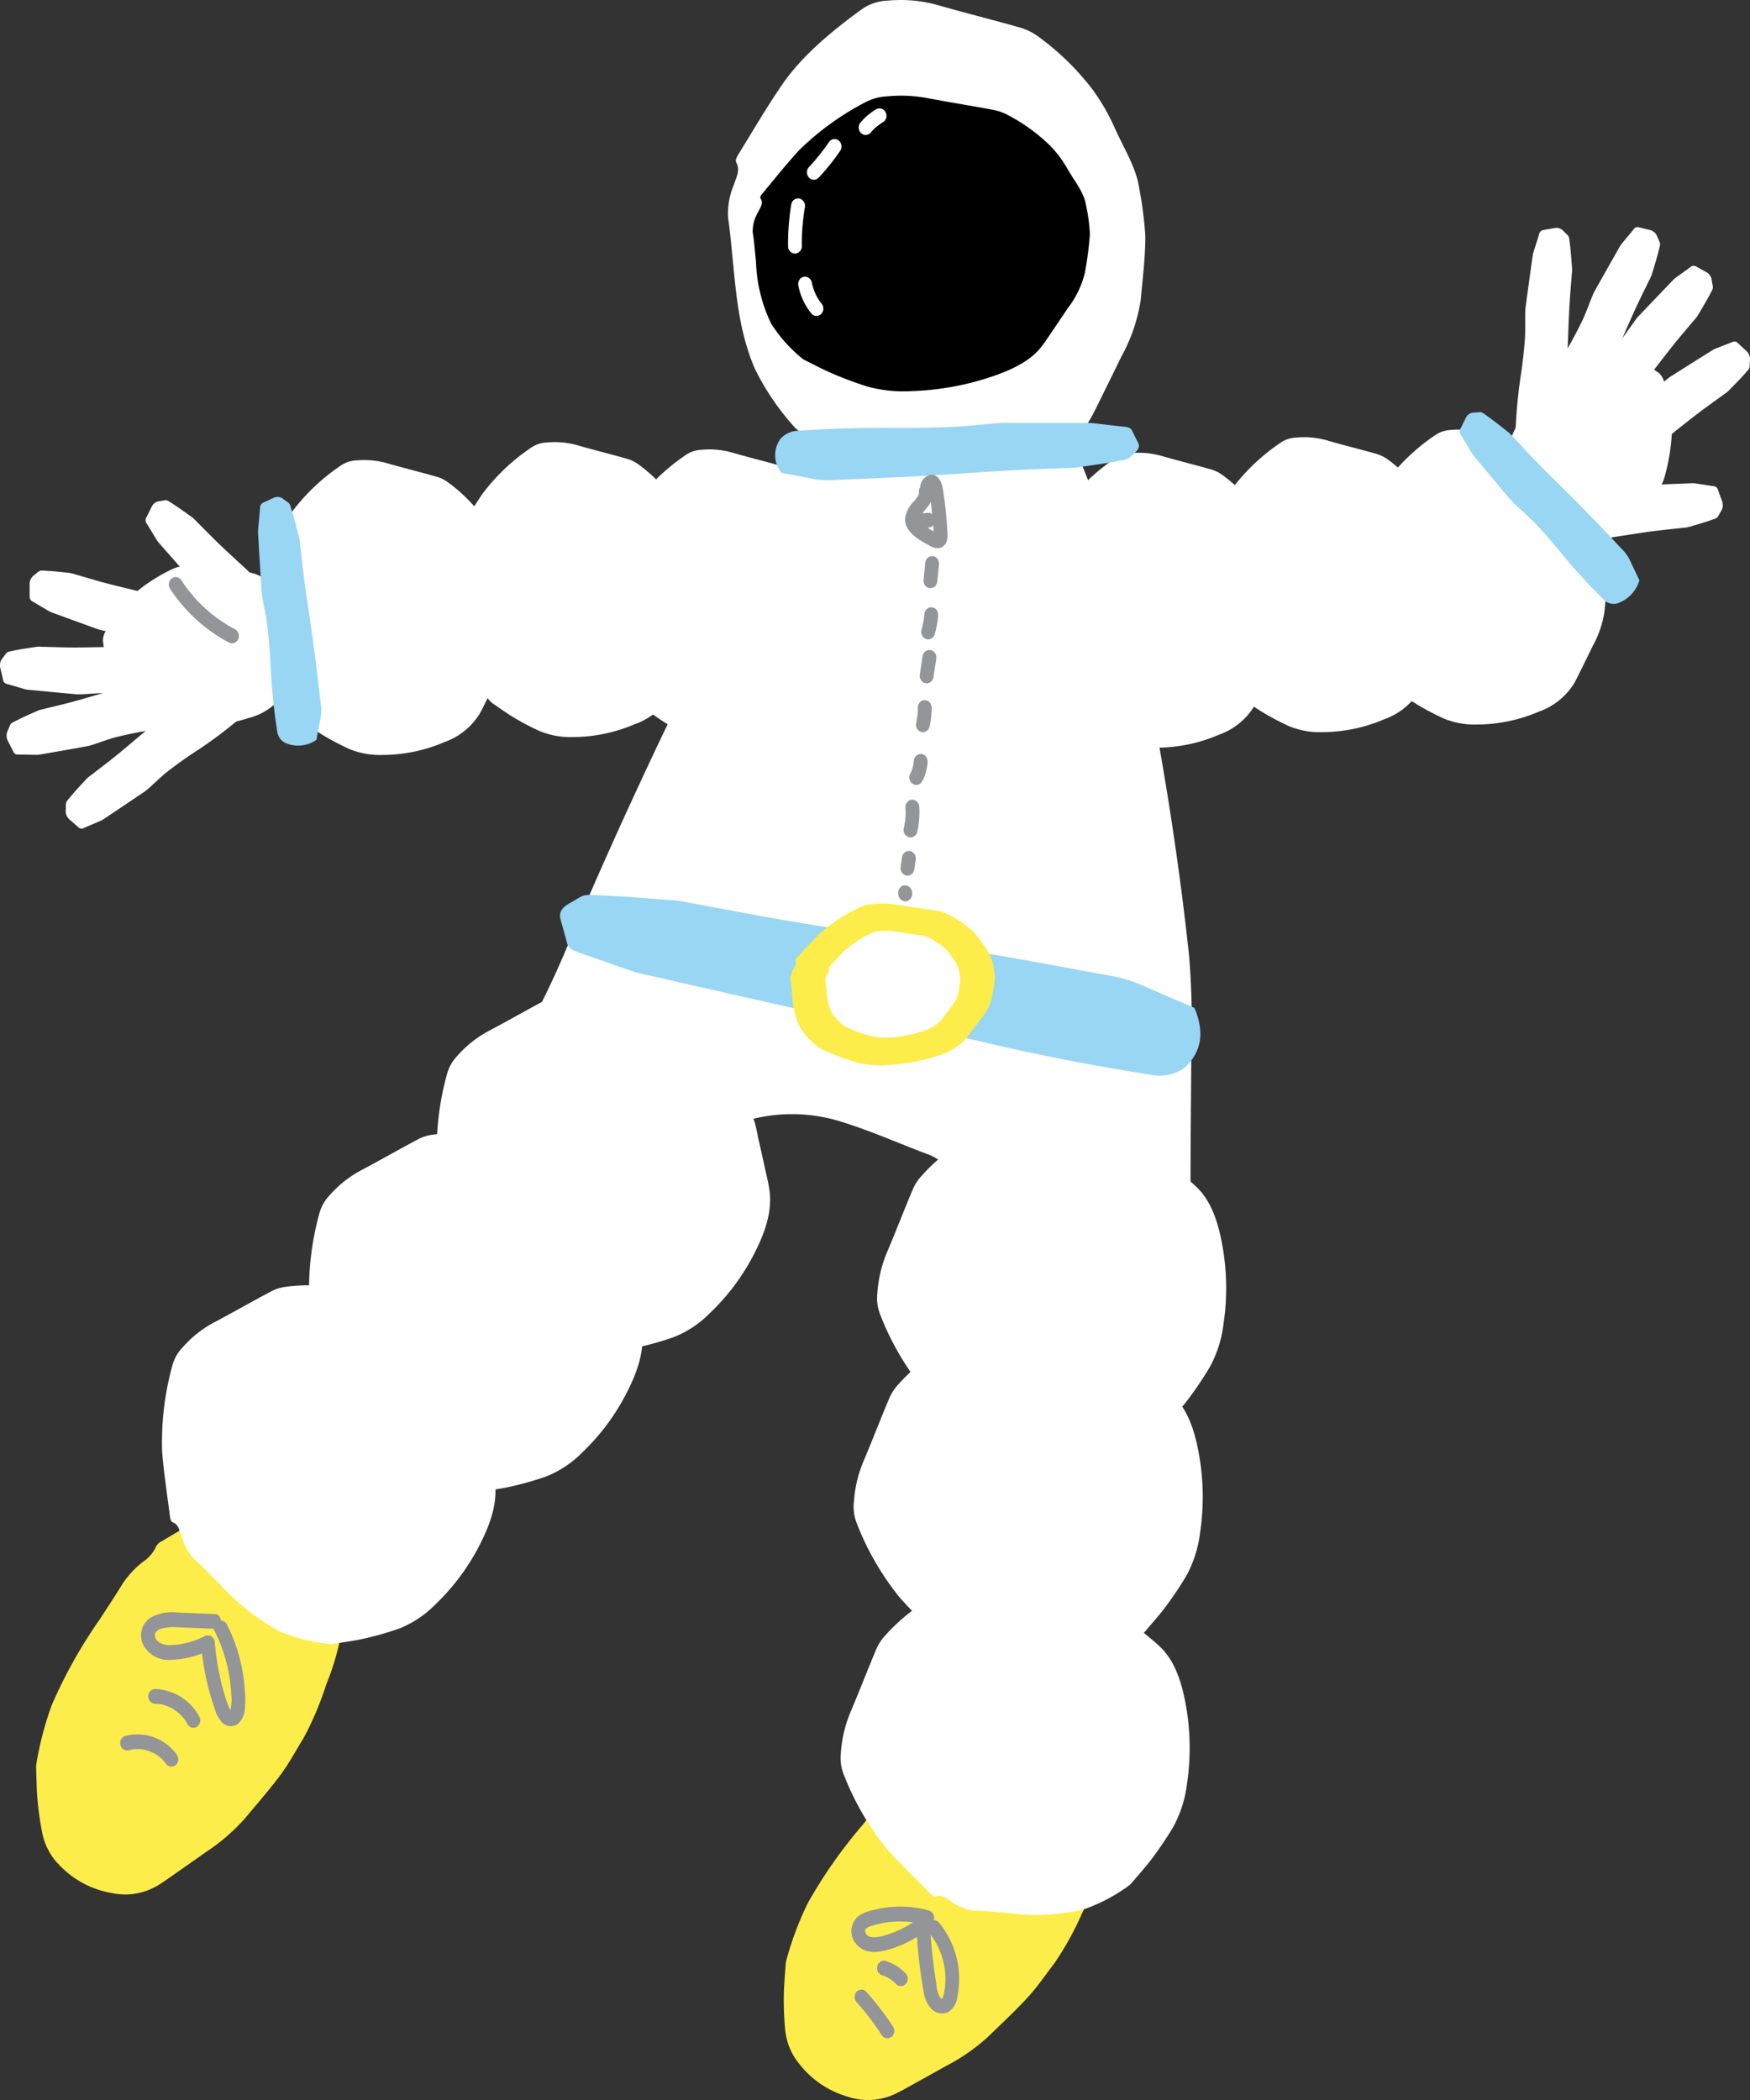 <?xml version="1.0" encoding="UTF-8"?> <svg xmlns="http://www.w3.org/2000/svg" xmlns:xlink="http://www.w3.org/1999/xlink" id="Notis" width="250" height="300" viewBox="0 0 250 300"><rect x="0" y="0" width="250" height="300" fill="#333333" stroke="none"/><defs><clipPath id="clip-path"><rect id="Rectangle_1868" data-name="Rectangle 1868" width="250" height="300" fill="none"></rect></clipPath></defs><g id="Group_5785" data-name="Group 5785" clip-path="url(#clip-path)"><path id="Path_31369" data-name="Path 31369" d="M123.236,260.689c1.34-1.673,2.715-3.318,4.009-5.029a13.628,13.628,0,0,1,3.147-2.722,5,5,0,0,0,2.067-1.959,1.75,1.75,0,0,1,.9-.672c2.757-1.253,5.491-2.581,8.293-3.711a29.988,29.988,0,0,1,10.647-1.863,2.647,2.647,0,0,1,2,.874,8.527,8.527,0,0,1,2.274,4.086c.685,2.468,1.477,4.9,2.156,7.365a5.785,5.785,0,0,1,.137,2.068,36.7,36.7,0,0,1-4.172,13.951,45.085,45.085,0,0,1-4.049,7.371c-1.255,1.616-2.405,3.341-3.775,4.836-1.832,2-3.827,3.838-5.76,5.723a27.8,27.8,0,0,1-5.993,4.151c-2.03,1.142-4.067,2.265-6.1,3.393-.291.162-.59.3-.886.456a9.059,9.059,0,0,1-6.977.532,13.492,13.492,0,0,1-7.035-4.78,9.008,9.008,0,0,1-1.937-4.64,45.451,45.451,0,0,1-.213-4.825c.011-1.556.167-3.11.266-4.664a2.608,2.608,0,0,1,.1-.59,45.317,45.317,0,0,1,3.087-8.208,69.3,69.3,0,0,1,7.826-11.15" fill="#fced4a"></path><path id="Path_31370" data-name="Path 31370" d="M14.1,231.569c1.163-1.806,2.365-3.587,3.478-5.427a13.793,13.793,0,0,1,2.854-3.037,5.034,5.034,0,0,0,1.859-2.167,1.757,1.757,0,0,1,.821-.763c2.616-1.538,5.2-3.149,7.873-4.57a30.084,30.084,0,0,1,10.4-2.98,2.635,2.635,0,0,1,2.078.657,8.464,8.464,0,0,1,2.672,3.821c.932,2.382,1.966,4.716,2.891,7.1a5.8,5.8,0,0,1,.346,2.043,36.81,36.81,0,0,1-2.738,14.317,45.344,45.344,0,0,1-3.282,7.761c-1.084,1.74-2.054,3.577-3.265,5.209-1.62,2.183-3.418,4.223-5.149,6.3a28.041,28.041,0,0,1-5.542,4.764c-1.9,1.35-3.816,2.683-5.726,4.021-.273.191-.558.365-.835.547a9.077,9.077,0,0,1-6.886,1.268,13.418,13.418,0,0,1-7.481-4.008,8.956,8.956,0,0,1-2.4-4.411,45.233,45.233,0,0,1-.7-4.776c-.147-1.549-.149-3.111-.207-4.667a2.6,2.6,0,0,1,.037-.6,45.605,45.605,0,0,1,2.239-8.49,69.789,69.789,0,0,1,6.656-11.919" fill="#fced4a"></path><path id="Path_31371" data-name="Path 31371" d="M65.948,165.08a19.55,19.55,0,0,1,2.749-6.192c2.124-3.878,4.479-7.6,6.55-11.513,1.95-3.684,3.8-7.45,5.44-11.319q8.058-19.063,17.1-37.569c3.092-6.348,6.379-12.593,9.193-19.09a90.038,90.038,0,0,1,9.849-16.7,44.541,44.541,0,0,1,10.016-10.248c1.806-1.311,3.637-2.578,5.429-3.915a4.873,4.873,0,0,1,3.37-1.039,9.981,9.981,0,0,1,6.574,2.363c2.914,2.687,5.961,5.265,8.254,8.611a44.137,44.137,0,0,1,4.357,8.594,175.8,175.8,0,0,1,9.408,32.049c2.382,12.476,4.319,25.03,5.659,37.7a122.89,122.89,0,0,1,.292,13.556c-.07,12.65-.326,25.3.325,37.934a13.6,13.6,0,0,1-.179,1.955,4.15,4.15,0,0,1-1.166.082q-14.194-3.534-28.38-7.117a5.769,5.769,0,0,1-1.107-.614c-.233-1.032-.479-2.178-.752-3.313q-1.161-4.8-2.343-9.594a6.234,6.234,0,0,0-3.884-4.746c-4.138-1.545-8.2-3.369-12.4-4.672a23.468,23.468,0,0,0-12.627-.472,14.434,14.434,0,0,0-8.632,4.953,63.62,63.62,0,0,1-5.66,5.565,3.653,3.653,0,0,1-3.664.919c-7.393-1.8-14.8-3.532-22.2-5.322a7.228,7.228,0,0,1-1.571-.846" fill="#fff"></path><path id="Path_31372" data-name="Path 31372" d="M44.761,92.454a5.5,5.5,0,0,1-3.122,3.4,1.724,1.724,0,0,1-1.81-.418,65.256,65.256,0,0,1-5.711-5.911c-1.057-1.235-2.163-2.43-3.306-3.572-.857-.854-1.81-1.593-2.717-2.387a7.375,7.375,0,0,1-.669-.643L22.78,77.645a4.03,4.03,0,0,1-.4-.521c-.476-.771-.936-1.554-1.415-2.324a.77.77,0,0,1-.085-.822c.279-.54.541-1.092.816-1.636a1.38,1.38,0,0,1,1.112-.745c1.155-.174.805-.31,1.959.437.915.589,1.8,1.242,2.7,1.882a4.648,4.648,0,0,1,.541.51c1.145,1.142,2.273,2.311,3.436,3.425,1.552,1.479,3.142,2.906,4.7,4.375,1.266,1.193,2.513,2.409,3.758,3.622.889.87,1.755,1.77,2.646,2.636a4.845,4.845,0,0,1,1.064,1.522c.368.819.762,1.629,1.147,2.448" fill="#fff"></path><path id="Path_31373" data-name="Path 31373" d="M33.334,89.554a5.984,5.984,0,0,1-1.241,4.589,1.716,1.716,0,0,1-1.774.539A59.351,59.351,0,0,1,22.7,92.333c-1.471-.56-2.969-1.06-4.476-1.494-1.128-.323-2.29-.5-3.436-.741a6.986,6.986,0,0,1-.871-.231q-3.2-1.159-6.4-2.334a3.573,3.573,0,0,1-.58-.258c-.758-.443-1.505-.9-2.266-1.344a.736.736,0,0,1-.437-.684c.007-.622-.006-1.242,0-1.863a1.52,1.52,0,0,1,.648-1.223c.938-.738.571-.675,1.916-.606,1.063.059,2.131.19,3.2.3a4.385,4.385,0,0,1,.7.183c1.509.433,3.012.9,4.528,1.295,2.017.526,4.038.987,6.052,1.5,1.635.418,3.265.863,4.9,1.313,1.163.32,2.319.68,3.484,1a4.415,4.415,0,0,1,1.6.814c.684.539,1.386,1.057,2.085,1.588" fill="#fff"></path><path id="Path_31374" data-name="Path 31374" d="M29.607,93.9a6.105,6.105,0,0,1-.178,4.786,1.767,1.767,0,0,1-1.6.982,58,58,0,0,1-7.9-.34c-1.55-.168-3.113-.272-4.67-.306-1.161-.027-2.329.1-3.494.156a6.381,6.381,0,0,1-.9,0q-3.362-.3-6.723-.633a3.423,3.423,0,0,1-.619-.1c-.833-.237-1.66-.5-2.5-.728a.7.7,0,0,1-.576-.554c-.132-.609-.283-1.207-.419-1.81a1.571,1.571,0,0,1,.356-1.356c.743-.957.4-.808,1.715-1.078,1.044-.213,2.107-.361,3.166-.521a4.188,4.188,0,0,1,.717,0c1.558.035,3.118.1,4.677.1,2.067,0,4.133-.072,6.2-.086,1.678-.013,3.361,0,5.036.023,1.2.011,2.4.069,3.6.08a4.242,4.242,0,0,1,1.732.382c.782.35,1.579.675,2.373,1.012" fill="#fff"></path><path id="Path_31375" data-name="Path 31375" d="M29.341,96.508a6.088,6.088,0,0,1,.935,4.695,1.846,1.846,0,0,1-1.316,1.378,58.273,58.273,0,0,1-7.722,1.769c-1.537.249-3.072.562-4.585.94-1.134.283-2.228.718-3.342,1.08a6.52,6.52,0,0,1-.866.235q-3.321.6-6.647,1.171a3.412,3.412,0,0,1-.622.058c-.861-.009-1.72-.039-2.58-.044a.674.674,0,0,1-.686-.385c-.267-.553-.552-1.1-.824-1.647a1.6,1.6,0,0,1,.031-1.41c.5-1.127.2-.889,1.409-1.5.959-.486,1.953-.91,2.939-1.348a4.292,4.292,0,0,1,.694-.189c1.515-.38,3.039-.728,4.544-1.143,2-.551,3.978-1.168,5.973-1.731,1.619-.458,3.246-.886,4.874-1.313,1.163-.3,2.335-.57,3.5-.878a4.2,4.2,0,0,1,1.764-.089c.838.133,1.683.236,2.529.353" fill="#fff"></path><path id="Path_31376" data-name="Path 31376" d="M32.518,96.777a5.82,5.82,0,0,1,2.55,3.962,1.982,1.982,0,0,1-.714,1.82,61.609,61.609,0,0,1-6.46,4.831q-1.986,1.305-3.878,2.765c-.939.729-1.79,1.585-2.684,2.379a6.965,6.965,0,0,1-.711.576q-2.841,1.921-5.69,3.828a3.547,3.547,0,0,1-.55.317c-.794.348-1.6.674-2.388,1.024a.643.643,0,0,1-.768-.073c-.444-.4-.9-.784-1.35-1.185a1.574,1.574,0,0,1-.481-1.321c.052-1.247-.136-.908.75-1.972.708-.846,1.475-1.65,2.213-2.461a4.468,4.468,0,0,1,.566-.465c1.257-.978,2.533-1.929,3.767-2.936,1.639-1.336,3.232-2.724,4.868-4.07,1.324-1.093,2.666-2.162,4.009-3.235.959-.762,1.942-1.492,2.9-2.26a4.3,4.3,0,0,1,1.589-.81c.817-.224,1.631-.477,2.452-.719" fill="#fff"></path><path id="Path_31377" data-name="Path 31377" d="M170.629,143.978c1.385,3.262,1.178,6.168-1.4,8.56a6.148,6.148,0,0,1-5.05.95c-8.069-1.229-16.085-2.826-24.075-4.7-4.705-1.106-9.46-2.1-14.206-2.975-3.552-.652-7.131-1.02-10.7-1.527-.911-.129-1.835-.264-2.736-.468q-10.214-2.295-20.418-4.624a18.613,18.613,0,0,1-1.873-.509c-2.5-.86-4.982-1.754-7.489-2.607-.978-.333-1.516-.727-1.66-1.3-.294-1.162-.648-2.327-.956-3.491-.258-.969.289-1.693,1.328-2.266,2.441-1.348,1.367-1.254,5.432-1.061,3.224.152,6.5.438,9.757.7.715.057,1.462.235,2.192.364,4.754.871,9.506,1.8,14.263,2.6,6.313,1.066,12.632,2.007,18.947,3.05,5.126.846,10.251,1.746,15.375,2.653,3.66.65,7.308,1.368,10.974,2.007a21.886,21.886,0,0,1,5.22,1.586c2.328,1.038,4.7,2.042,7.071,3.062" fill="#98d6f4"></path><path id="Path_31378" data-name="Path 31378" d="M86.837,87.311c-.15-1.418-.255-2.84-.465-4.25a6.438,6.438,0,0,1,.5-2.829c.2-.64.58-1.281.21-1.929-.116-.2.069-.518.214-.765,1.24-2.013,2.418-4.039,3.782-6.024A28.954,28.954,0,0,1,98,64.98a4.193,4.193,0,0,1,2.169-.722,11.986,11.986,0,0,1,4.652.461c2.276.655,4.616,1.224,6.89,1.877a4.978,4.978,0,0,1,1.577.78,22.836,22.836,0,0,1,4.7,4.582,18,18,0,0,1,1.97,3.446,19.394,19.394,0,0,1,2.094,5.239,31.717,31.717,0,0,1,.509,4.041c0,1.819-.237,3.656-.4,5.483a14.728,14.728,0,0,1-1.693,4.963c-.76,1.569-1.538,3.136-2.313,4.705-.111.224-.241.446-.365.668a9.721,9.721,0,0,1-5.016,4,22.539,22.539,0,0,1-8.83,1.832,11.513,11.513,0,0,1-4.788-.871,37.788,37.788,0,0,1-3.58-1.879c-1.095-.647-2.076-1.375-3.1-2.067a1.679,1.679,0,0,1-.344-.3A21.914,21.914,0,0,1,88.7,96.154a28.857,28.857,0,0,1-1.853-8.845" fill="#fff"></path><path id="Path_31379" data-name="Path 31379" d="M64.737,86.267c-.151-1.417-.255-2.839-.465-4.25a6.438,6.438,0,0,1,.5-2.829c.2-.64.58-1.281.21-1.929-.116-.2.069-.518.215-.765,1.239-2.012,2.418-4.039,3.781-6.023A28.954,28.954,0,0,1,75.9,63.937a4.184,4.184,0,0,1,2.169-.722,11.985,11.985,0,0,1,4.652.46c2.276.655,4.616,1.225,6.89,1.877a5.012,5.012,0,0,1,1.577.781,22.835,22.835,0,0,1,4.7,4.582,18.092,18.092,0,0,1,1.971,3.446A19.424,19.424,0,0,1,99.948,79.6a31.748,31.748,0,0,1,.509,4.043c0,1.819-.237,3.655-.4,5.484a14.745,14.745,0,0,1-1.692,4.961c-.761,1.57-1.539,3.138-2.314,4.705-.111.224-.241.446-.365.668a9.723,9.723,0,0,1-5.016,4,22.52,22.52,0,0,1-8.83,1.831,11.483,11.483,0,0,1-4.788-.87,38.012,38.012,0,0,1-3.58-1.878c-1.094-.649-2.075-1.377-3.1-2.069a1.644,1.644,0,0,1-.344-.3A21.95,21.95,0,0,1,66.6,95.113a28.857,28.857,0,0,1-1.853-8.846" fill="#fff"></path><path id="Path_31380" data-name="Path 31380" d="M37.539,88.825c-.151-1.417-.255-2.839-.465-4.25a6.438,6.438,0,0,1,.5-2.829c.2-.64.58-1.281.21-1.929-.116-.2.069-.518.215-.765,1.239-2.012,2.418-4.039,3.781-6.023A28.954,28.954,0,0,1,48.7,66.5a4.184,4.184,0,0,1,2.169-.722,11.985,11.985,0,0,1,4.652.46c2.276.655,4.616,1.225,6.89,1.877a5.013,5.013,0,0,1,1.577.781,22.835,22.835,0,0,1,4.7,4.582,18.092,18.092,0,0,1,1.971,3.446,19.424,19.424,0,0,1,2.093,5.239,31.749,31.749,0,0,1,.509,4.043c0,1.819-.237,3.655-.4,5.484a14.745,14.745,0,0,1-1.692,4.961c-.761,1.57-1.539,3.138-2.314,4.7-.111.224-.241.446-.365.668a9.723,9.723,0,0,1-5.016,4,22.52,22.52,0,0,1-8.83,1.831,11.483,11.483,0,0,1-4.788-.87,38.012,38.012,0,0,1-3.58-1.878c-1.094-.649-2.075-1.377-3.1-2.069a1.644,1.644,0,0,1-.344-.3A21.949,21.949,0,0,1,39.4,97.671a28.857,28.857,0,0,1-1.853-8.846" fill="#fff"></path><path id="Path_31381" data-name="Path 31381" d="M193.894,84.47c-.151-1.417-.255-2.839-.465-4.25a6.438,6.438,0,0,1,.505-2.829c.2-.64.58-1.281.21-1.929-.115-.2.069-.518.215-.765,1.239-2.012,2.418-4.039,3.782-6.023a28.918,28.918,0,0,1,6.914-6.526,4.175,4.175,0,0,1,2.168-.722,11.969,11.969,0,0,1,4.653.459c2.276.656,4.616,1.226,6.89,1.878a5.012,5.012,0,0,1,1.577.781,22.831,22.831,0,0,1,4.7,4.581,18.1,18.1,0,0,1,1.97,3.446,19.366,19.366,0,0,1,2.093,5.24,31.55,31.55,0,0,1,.51,4.043c0,1.818-.237,3.654-.4,5.483a14.707,14.707,0,0,1-1.692,4.962c-.76,1.57-1.538,3.137-2.313,4.7-.111.224-.242.446-.365.667a9.718,9.718,0,0,1-5.016,4A22.52,22.52,0,0,1,211,103.5a11.5,11.5,0,0,1-4.789-.871,38.011,38.011,0,0,1-3.58-1.878c-1.1-.648-2.077-1.376-3.1-2.069a1.615,1.615,0,0,1-.344-.3,21.908,21.908,0,0,1-3.432-5.064,28.863,28.863,0,0,1-1.853-8.846" fill="#fff"></path><path id="Path_31382" data-name="Path 31382" d="M171.794,85.566c-.15-1.417-.255-2.839-.465-4.25a6.438,6.438,0,0,1,.505-2.829c.2-.64.58-1.281.21-1.929-.116-.2.069-.518.215-.765,1.239-2.012,2.418-4.039,3.781-6.023a28.94,28.94,0,0,1,6.915-6.534,4.178,4.178,0,0,1,2.168-.722,11.985,11.985,0,0,1,4.652.46c2.276.655,4.616,1.225,6.89,1.877a5.013,5.013,0,0,1,1.577.781,22.8,22.8,0,0,1,4.7,4.581,18.034,18.034,0,0,1,1.97,3.446,19.394,19.394,0,0,1,2.094,5.239,31.728,31.728,0,0,1,.509,4.043c0,1.818-.237,3.655-.4,5.483a14.75,14.75,0,0,1-1.692,4.962c-.761,1.57-1.539,3.138-2.314,4.705-.111.224-.241.446-.365.668a9.721,9.721,0,0,1-5.016,4,22.52,22.52,0,0,1-8.829,1.832,11.519,11.519,0,0,1-4.789-.87,38.258,38.258,0,0,1-3.58-1.879c-1.1-.648-2.077-1.376-3.1-2.068a1.648,1.648,0,0,1-.344-.3,21.94,21.94,0,0,1-3.432-5.064,28.857,28.857,0,0,1-1.853-8.846" fill="#fff"></path><path id="Path_31383" data-name="Path 31383" d="M148.175,87.787c-.149-1.417-.255-2.839-.465-4.25a6.438,6.438,0,0,1,.5-2.829c.2-.64.58-1.281.21-1.929-.116-.2.069-.518.215-.765,1.239-2.012,2.418-4.039,3.781-6.023a28.939,28.939,0,0,1,6.915-6.534,4.178,4.178,0,0,1,2.168-.722,11.985,11.985,0,0,1,4.652.46c2.276.655,4.616,1.225,6.89,1.877a5.013,5.013,0,0,1,1.577.781,22.805,22.805,0,0,1,4.7,4.581,18.035,18.035,0,0,1,1.97,3.446,19.4,19.4,0,0,1,2.094,5.239,31.728,31.728,0,0,1,.509,4.043c0,1.818-.237,3.655-.4,5.483a14.751,14.751,0,0,1-1.692,4.962c-.761,1.57-1.539,3.138-2.314,4.7-.111.224-.241.446-.365.668a9.721,9.721,0,0,1-5.016,4,22.52,22.52,0,0,1-8.829,1.832,11.52,11.52,0,0,1-4.789-.87,38.258,38.258,0,0,1-3.58-1.879c-1.1-.648-2.075-1.376-3.1-2.068a1.674,1.674,0,0,1-.344-.3,21.971,21.971,0,0,1-3.432-5.064,28.857,28.857,0,0,1-1.853-8.846" fill="#fff"></path><path id="Path_31384" data-name="Path 31384" d="M70.613,184.633c-1.236-1.219-2.433-2.483-3.719-3.64a7.888,7.888,0,0,1-1.71-3.147c-.3-.79-.443-1.739-1.293-2.026-.263-.089-.338-.551-.386-.918-.387-3.017-.849-5.992-1.1-9.1a40.961,40.961,0,0,1,1.452-12.358,5.963,5.963,0,0,1,1.48-2.61,15.976,15.976,0,0,1,4.726-3.685c2.642-1.395,5.285-2.92,7.926-4.315a6.072,6.072,0,0,1,2.08-.648,25.808,25.808,0,0,1,7.951.211,19.919,19.919,0,0,1,4.513,1.54c2.069.951,4.359,1.593,6.015,3.143a36.015,36.015,0,0,1,3.6,3.4c1.406,1.731,2.6,3.7,3.862,5.582a18.751,18.751,0,0,1,2.242,6.233c.5,2.172.971,4.357,1.461,6.538.068.311.117.638.172.962.42,2.444-.144,5.128-1.625,8.256a31.78,31.78,0,0,1-6.883,9.573,14.993,14.993,0,0,1-5.172,3.412,45.926,45.926,0,0,1-4.815,1.382c-1.531.351-3.014.531-4.517.773a1.863,1.863,0,0,1-.553.02,24.119,24.119,0,0,1-7.137-1.789,32.406,32.406,0,0,1-8.574-6.795" fill="#fff"></path><path id="Path_31385" data-name="Path 31385" d="M52.378,204.542c-1.235-1.219-2.433-2.483-3.719-3.64a7.9,7.9,0,0,1-1.71-3.147c-.3-.79-.443-1.739-1.293-2.026-.263-.089-.338-.552-.386-.918-.387-3.017-.849-5.993-1.1-9.1a40.964,40.964,0,0,1,1.452-12.359,5.963,5.963,0,0,1,1.48-2.61,15.972,15.972,0,0,1,4.726-3.684c2.642-1.4,5.285-2.921,7.926-4.315a6.072,6.072,0,0,1,2.08-.648,25.776,25.776,0,0,1,7.951.21,19.873,19.873,0,0,1,4.513,1.541c2.069.951,4.359,1.592,6.015,3.142a35.914,35.914,0,0,1,3.6,3.4c1.406,1.731,2.6,3.7,3.862,5.582a18.778,18.778,0,0,1,2.243,6.232c.5,2.172.97,4.357,1.46,6.538.068.312.117.639.172.962.42,2.445-.144,5.129-1.625,8.257a31.775,31.775,0,0,1-6.883,9.572,15,15,0,0,1-5.172,3.413,45.681,45.681,0,0,1-4.815,1.381c-1.531.352-3.014.532-4.517.773a1.9,1.9,0,0,1-.553.021,24.151,24.151,0,0,1-7.137-1.789,32.427,32.427,0,0,1-8.574-6.795" fill="#fff"></path><path id="Path_31386" data-name="Path 31386" d="M31.376,226.274c-1.235-1.219-2.433-2.483-3.719-3.64a7.9,7.9,0,0,1-1.71-3.147c-.3-.79-.443-1.739-1.293-2.025-.263-.09-.338-.552-.386-.919-.387-3.017-.849-5.993-1.1-9.1a40.97,40.97,0,0,1,1.452-12.36,5.971,5.971,0,0,1,1.479-2.61,15.985,15.985,0,0,1,4.727-3.683c2.642-1.4,5.285-2.922,7.926-4.315a6.074,6.074,0,0,1,2.08-.649,25.777,25.777,0,0,1,7.951.21,19.873,19.873,0,0,1,4.513,1.541c2.069.952,4.359,1.592,6.015,3.142a35.925,35.925,0,0,1,3.6,3.4c1.406,1.73,2.6,3.7,3.862,5.581a18.777,18.777,0,0,1,2.243,6.232c.5,2.172.97,4.358,1.46,6.538.068.312.117.639.172.962.42,2.445-.144,5.129-1.625,8.258a31.8,31.8,0,0,1-6.883,9.572,14.993,14.993,0,0,1-5.172,3.412,45.682,45.682,0,0,1-4.815,1.381c-1.531.352-3.014.532-4.517.773a1.9,1.9,0,0,1-.553.021,24.151,24.151,0,0,1-7.137-1.789,32.426,32.426,0,0,1-8.574-6.795" fill="#fff"></path><path id="Path_31387" data-name="Path 31387" d="M149.3,207.6c-1.67-.119-3.337-.3-5.013-.335a6.931,6.931,0,0,1-3.17-1.3c-.7-.41-1.37-1.061-2.189-.712-.255.108-.586-.2-.837-.457-2.076-2.1-4.181-4.113-6.2-6.374a39.487,39.487,0,0,1-6.154-10.64,6.362,6.362,0,0,1-.4-3.04,18.072,18.072,0,0,1,1.477-6.072c1.216-2.874,2.355-5.852,3.572-8.725a6.834,6.834,0,0,1,1.219-1.911,27.53,27.53,0,0,1,6.254-5.2,19.683,19.683,0,0,1,4.386-1.843c2.155-.653,4.3-1.7,6.486-1.6a32.513,32.513,0,0,1,4.78.23c2.1.406,4.18,1.134,6.263,1.756a16.593,16.593,0,0,1,5.4,3.357c1.661,1.361,3.317,2.746,4.974,4.128.237.2.467.421.7.635,1.762,1.627,2.907,4.107,3.607,7.553a34.618,34.618,0,0,1,.325,12.132,17.048,17.048,0,0,1-1.978,6.16,51.364,51.364,0,0,1-2.9,4.331c-.973,1.308-2.013,2.447-3.032,3.653a1.981,1.981,0,0,1-.414.389,24.486,24.486,0,0,1-6.555,3.421,29.668,29.668,0,0,1-10.609.477" fill="#fff"></path><path id="Path_31388" data-name="Path 31388" d="M145.949,237.408c-1.67-.119-3.337-.3-5.013-.335a6.931,6.931,0,0,1-3.17-1.3c-.7-.41-1.37-1.061-2.189-.712-.255.108-.586-.2-.837-.457-2.076-2.1-4.181-4.113-6.2-6.374a39.487,39.487,0,0,1-6.154-10.64,6.362,6.362,0,0,1-.4-3.04,18.079,18.079,0,0,1,1.48-6.064c1.216-2.873,2.355-5.851,3.572-8.725a6.863,6.863,0,0,1,1.219-1.911,27.556,27.556,0,0,1,6.254-5.2A19.726,19.726,0,0,1,138.9,190.8c2.155-.654,4.3-1.7,6.486-1.6a32.506,32.506,0,0,1,4.78.23c2.1.406,4.18,1.134,6.263,1.755a16.627,16.627,0,0,1,5.4,3.357c1.662,1.362,3.317,2.747,4.974,4.129.237.2.467.42.7.635,1.762,1.627,2.907,4.107,3.606,7.553a34.606,34.606,0,0,1,.325,12.13,17.067,17.067,0,0,1-1.978,6.16,51.609,51.609,0,0,1-2.9,4.331c-.973,1.308-2.013,2.447-3.032,3.653a1.99,1.99,0,0,1-.414.391,24.511,24.511,0,0,1-6.555,3.42,29.651,29.651,0,0,1-10.61.476" fill="#fff"></path><path id="Path_31389" data-name="Path 31389" d="M144.083,273.277c-1.67-.119-3.337-.3-5.013-.335a6.939,6.939,0,0,1-3.171-1.3c-.7-.41-1.37-1.061-2.189-.712-.255.108-.586-.2-.837-.457-2.077-2.1-4.181-4.113-6.2-6.374a39.484,39.484,0,0,1-6.153-10.64,6.36,6.36,0,0,1-.395-3.04,18.072,18.072,0,0,1,1.477-6.072c1.216-2.874,2.355-5.852,3.572-8.725a6.848,6.848,0,0,1,1.219-1.911,27.556,27.556,0,0,1,6.254-5.2,19.683,19.683,0,0,1,4.386-1.843c2.155-.653,4.3-1.7,6.486-1.6a32.383,32.383,0,0,1,4.78.23c2.1.406,4.18,1.133,6.262,1.755a16.6,16.6,0,0,1,5.4,3.357c1.661,1.362,3.317,2.746,4.974,4.128.237.2.467.421.7.635,1.762,1.627,2.907,4.107,3.607,7.553a34.618,34.618,0,0,1,.325,12.132,17.067,17.067,0,0,1-1.978,6.16,51.6,51.6,0,0,1-2.9,4.331c-.973,1.308-2.013,2.447-3.032,3.653a1.982,1.982,0,0,1-.414.389,24.486,24.486,0,0,1-6.555,3.421,29.674,29.674,0,0,1-10.61.477" fill="#fff"></path><path id="Path_31390" data-name="Path 31390" d="M14.963,93.907c-.082-.775-.127-1.553-.258-2.322a2.727,2.727,0,0,1,.487-1.57c.179-.359.506-.723.223-1.068-.087-.107.067-.287.194-.424,1.056-1.142,2.064-2.291,3.225-3.421A24.846,24.846,0,0,1,24.6,81.307a4.774,4.774,0,0,1,1.772-.46,13.889,13.889,0,0,1,3.748.116c1.822.292,3.7.538,5.521.83a4.627,4.627,0,0,1,1.248.379,15.224,15.224,0,0,1,3.669,2.379,8.671,8.671,0,0,1,1.5,1.836,8.113,8.113,0,0,1,1.548,2.819,11.628,11.628,0,0,1,.3,2.207,24.414,24.414,0,0,1-.472,3.026,7.273,7.273,0,0,1-1.505,2.777c-.658.885-1.331,1.77-2,2.654-.1.127-.209.252-.314.377a8.885,8.885,0,0,1-4.165,2.345,26.8,26.8,0,0,1-7.187,1.266,12.863,12.863,0,0,1-3.848-.338c-1-.278-1.947-.592-2.842-.928-.867-.324-1.64-.695-2.451-1.047a1.163,1.163,0,0,1-.269-.154,11.484,11.484,0,0,1-2.636-2.683A10.879,10.879,0,0,1,14.966,93.9" fill="#fff"></path><path id="Path_31391" data-name="Path 31391" d="M216.891,77.054a6.12,6.12,0,0,1-.382-4.778,1.806,1.806,0,0,1,1.468-1.189,58.064,58.064,0,0,1,7.875-.721c1.556-.04,3.114-.146,4.664-.314,1.157-.129,2.3-.414,3.445-.623a6.351,6.351,0,0,1,.888-.117q3.369-.146,6.738-.271a3.555,3.555,0,0,1,.627.02c.853.124,1.7.27,2.557.389a.691.691,0,0,1,.637.474c.2.583.42,1.16.625,1.742a1.593,1.593,0,0,1-.194,1.394c-.625,1.052-.3.857-1.576,1.3-1.01.352-2.045.64-3.075.941a4.169,4.169,0,0,1-.711.1c-1.549.175-3.1.314-4.647.526-2.049.279-4.087.625-6.133.917-1.662.237-3.329.444-5,.648-1.19.147-2.386.253-3.574.4a4.21,4.21,0,0,1-1.763-.148c-.817-.244-1.644-.459-2.47-.687" fill="#fff"></path><path id="Path_31392" data-name="Path 31392" d="M226.342,69.713a5.852,5.852,0,0,1-2.44-4.039,1.968,1.968,0,0,1,.766-1.8,61.165,61.165,0,0,1,6.593-4.618c1.348-.822,2.671-1.7,3.953-2.64.959-.7,1.833-1.527,2.749-2.292a6.908,6.908,0,0,1,.728-.553q2.892-1.832,5.793-3.651a3.712,3.712,0,0,1,.558-.3c.8-.324,1.614-.622,2.417-.947a.643.643,0,0,1,.767.1c.432.415.884.815,1.316,1.226a1.575,1.575,0,0,1,.443,1.332c-.085,1.251.112.912-.808,1.949-.731.821-1.515,1.6-2.285,2.388a4.539,4.539,0,0,1-.58.449c-1.283.937-2.585,1.847-3.847,2.813-1.676,1.283-3.312,2.619-4.98,3.911-1.354,1.05-2.724,2.075-4.1,3.1-.977.73-1.983,1.429-2.961,2.163a4.327,4.327,0,0,1-1.612.759c-.824.2-1.645.424-2.472.64" fill="#fff"></path><path id="Path_31393" data-name="Path 31393" d="M225.686,63.819a5.6,5.6,0,0,1-3.264-3.307,2.03,2.03,0,0,1,.34-1.942,64.285,64.285,0,0,1,5.355-6.179c1.123-1.145,2.209-2.342,3.243-3.579.773-.927,1.436-1.955,2.154-2.936a7.273,7.273,0,0,1,.581-.724q2.4-2.521,4.8-5.028a3.737,3.737,0,0,1,.474-.434c.708-.519,1.424-1.018,2.131-1.541a.639.639,0,0,1,.764-.1c.512.293,1.035.568,1.55.857a1.53,1.53,0,0,1,.733,1.192c.194,1.235.309.859-.35,2.1-.525.987-1.111,1.946-1.682,2.909a4.769,4.769,0,0,1-.463.584c-1.034,1.24-2.1,2.458-3.1,3.721-1.338,1.676-2.626,3.395-3.954,5.08-1.079,1.368-2.179,2.717-3.281,4.063-.787.962-1.6,1.9-2.387,2.862a4.486,4.486,0,0,1-1.393,1.151c-.754.4-1.5.834-2.253,1.255" fill="#fff"></path><path id="Path_31394" data-name="Path 31394" d="M224.018,61.884a5.334,5.334,0,0,1-3.919-2.345,2.051,2.051,0,0,1-.121-1.976,67.506,67.506,0,0,1,3.752-7.421c.82-1.41,1.6-2.861,2.307-4.337.534-1.1.936-2.279,1.4-3.42a7.933,7.933,0,0,1,.4-.858q1.732-3.084,3.479-6.157a3.937,3.937,0,0,1,.359-.547c.564-.692,1.142-1.367,1.7-2.061a.651.651,0,0,1,.716-.3c.562.148,1.131.278,1.7.421a1.464,1.464,0,0,1,.976.956c.472,1.147.5.751.147,2.134-.279,1.1-.623,2.183-.953,3.272a4.9,4.9,0,0,1-.311.689c-.713,1.478-1.455,2.943-2.137,4.437-.9,1.983-1.752,3.993-2.647,5.982-.726,1.613-1.477,3.216-2.232,4.816-.539,1.143-1.111,2.269-1.645,3.413a4.721,4.721,0,0,1-1.08,1.487c-.636.591-1.257,1.208-1.887,1.816" fill="#fff"></path><path id="Path_31395" data-name="Path 31395" d="M221.77,64.28a5.06,5.06,0,0,1-4.453-.551,2,2,0,0,1-.822-1.787,71,71,0,0,1,.777-8.421c.248-1.638.436-3.307.56-4.968.093-1.243.04-2.5.058-3.746a7.839,7.839,0,0,1,.055-.957q.481-3.57.981-7.138a4.118,4.118,0,0,1,.132-.654c.269-.872.558-1.737.823-2.611a.693.693,0,0,1,.55-.574c.571-.1,1.14-.211,1.711-.311a1.363,1.363,0,0,1,1.241.482c.849.867.73.489.9,1.915.138,1.131.213,2.279.3,3.421a5.182,5.182,0,0,1-.037.768c-.124,1.664-.281,3.326-.363,4.991-.119,2.21-.173,4.421-.28,6.632-.087,1.8-.2,3.588-.317,5.382-.083,1.281-.205,2.559-.285,3.839a5.049,5.049,0,0,1-.457,1.824c-.372.81-.721,1.636-1.081,2.462" fill="#fff"></path><path id="Path_31396" data-name="Path 31396" d="M235.169,51.954c.6.441,1.179.923,1.806,1.321a2.705,2.705,0,0,1,.794,1.431c.136.382.181.887.608.886.132,0,.158.243.174.438.121,1.611.28,3.186.322,4.873a28.852,28.852,0,0,1-1.06,7.181,5.527,5.527,0,0,1-.823,1.74,15.365,15.365,0,0,1-2.515,2.961c-1.391,1.284-2.776,2.64-4.161,3.923a4.782,4.782,0,0,1-1.079.759,14.4,14.4,0,0,1-4.057,1.4,7.589,7.589,0,0,1-2.267,0,6.975,6.975,0,0,1-2.983-.6,10.207,10.207,0,0,1-1.753-1.216,23.291,23.291,0,0,1-1.831-2.382,7.611,7.611,0,0,1-.986-3.054c-.2-1.118-.387-2.248-.577-3.374-.028-.161-.044-.335-.064-.5a10.334,10.334,0,0,1,1.042-4.924,30.8,30.8,0,0,1,3.763-6.66,14.04,14.04,0,0,1,2.731-2.893c.845-.626,1.68-1.187,2.5-1.691.791-.488,1.554-.869,2.327-1.294a1.166,1.166,0,0,1,.283-.117,10.253,10.253,0,0,1,3.6-.362,9.415,9.415,0,0,1,4.206,2.161" fill="#fff"></path><path id="Path_31397" data-name="Path 31397" d="M113.181,142.219c-.082-.775-.127-1.553-.258-2.322a2.727,2.727,0,0,1,.487-1.57c.179-.359.506-.723.223-1.068-.087-.107.067-.287.194-.424,1.056-1.142,2.065-2.29,3.225-3.421a24.819,24.819,0,0,1,5.77-3.795,4.774,4.774,0,0,1,1.772-.46,13.889,13.889,0,0,1,3.748.116c1.822.292,3.7.538,5.521.83a4.649,4.649,0,0,1,1.248.379,15.2,15.2,0,0,1,3.669,2.38,8.639,8.639,0,0,1,1.5,1.835,8.113,8.113,0,0,1,1.548,2.819,11.627,11.627,0,0,1,.3,2.208,24.587,24.587,0,0,1-.472,3.025,7.266,7.266,0,0,1-1.505,2.777c-.658.885-1.331,1.77-2,2.654-.1.127-.21.252-.314.379a8.877,8.877,0,0,1-4.165,2.345,26.763,26.763,0,0,1-7.187,1.266,12.862,12.862,0,0,1-3.848-.337c-1-.279-1.946-.592-2.842-.927-.867-.324-1.64-.7-2.45-1.048a1.145,1.145,0,0,1-.27-.153,11.46,11.46,0,0,1-2.635-2.683,10.881,10.881,0,0,1-1.254-4.808" fill="#fced4a"></path><path id="Path_31398" data-name="Path 31398" d="M104.773,38.068c-.247-2.337-.421-4.681-.767-7a10.6,10.6,0,0,1,.832-4.663c.33-1.057.96-2.112.347-3.179-.191-.33.107-.854.35-1.254,2.042-3.315,3.981-6.655,6.232-9.926,2.74-3.984,6.862-7.465,11.393-10.761A6.888,6.888,0,0,1,126.733.095,19.752,19.752,0,0,1,134.4.852c3.75,1.075,7.607,2.018,11.355,3.1a8.244,8.244,0,0,1,2.59,1.287,37.627,37.627,0,0,1,7.735,7.55,29.765,29.765,0,0,1,3.248,5.679c1.291,2.842,3.051,5.585,3.451,8.633a52.148,52.148,0,0,1,.84,6.662c0,3-.386,6.021-.653,9.037a24.233,24.233,0,0,1-2.788,8.175c-1.253,2.587-2.537,5.171-3.812,7.754-.183.37-.4.734-.6,1.1-1.55,2.782-4.273,4.891-8.264,6.588a37.1,37.1,0,0,1-14.55,3.019A18.967,18.967,0,0,1,125.059,68a63.106,63.106,0,0,1-5.9-3.1c-1.805-1.073-3.421-2.268-5.112-3.415a2.718,2.718,0,0,1-.566-.49,36.165,36.165,0,0,1-5.657-8.344c-2.017-4.726-2.59-9.635-3.048-14.578" fill="#fff"></path><path id="Path_31399" data-name="Path 31399" d="M108,37.419c-.15-1.417-.239-2.842-.471-4.249a5.3,5.3,0,0,1,.772-2.859c.29-.648.824-1.309.349-1.945-.147-.2.1-.521.314-.775,1.723-2.066,3.363-4.145,5.253-6.188a39.6,39.6,0,0,1,9.447-6.818,7.161,7.161,0,0,1,2.915-.806,20.751,20.751,0,0,1,6.185.288c3.011.569,6.109,1.058,9.119,1.627a7.246,7.246,0,0,1,2.068.725,25.783,25.783,0,0,1,6.1,4.424,16.157,16.157,0,0,1,2.506,3.386c.984,1.7,2.351,3.333,2.608,5.182a23.76,23.76,0,0,1,.536,4.039,48.9,48.9,0,0,1-.722,5.521,13.428,13.428,0,0,1-2.43,5.043c-1.069,1.6-2.162,3.207-3.249,4.81-.156.23-.338.457-.511.684-1.313,1.73-3.562,3.077-6.826,4.2a39.83,39.83,0,0,1-11.835,2.168,19.347,19.347,0,0,1-6.353-.694c-1.655-.529-3.224-1.122-4.706-1.753-1.437-.61-2.719-1.3-4.062-1.964a1.98,1.98,0,0,1-.448-.286,20.832,20.832,0,0,1-4.4-4.956A21.94,21.94,0,0,1,108,37.413"></path><path id="Path_31400" data-name="Path 31400" d="M111.67,67.555a3.932,3.932,0,0,1-.162-4.874,3.51,3.51,0,0,1,2.661-1.149c4.548-.326,9.106-.446,13.681-.407,2.695.024,5.4-.02,8.1-.131,2.013-.083,4.011-.326,6.019-.49.512-.042,1.035-.082,1.546-.083q5.836-.008,11.674,0a10.38,10.38,0,0,1,1.079.046c1.464.162,2.917.347,4.381.5.571.061.908.21,1.049.507.286.6.606,1.2.9,1.8.245.5.025.965-.482,1.411-1.19,1.043-.618.858-2.855,1.263-1.782.316-3.6.566-5.415.829a11.966,11.966,0,0,1-1.238.073c-2.7.112-5.4.191-8.082.34-3.574.2-7.129.467-10.7.678-2.9.172-5.8.315-8.7.453-2.077.1-4.149.158-6.222.261a12.032,12.032,0,0,1-3.033-.224c-1.385-.281-2.793-.535-4.2-.8" fill="#98d6f4"></path><path id="Path_31401" data-name="Path 31401" d="M118.087,141.632c-.054-.51-.084-1.024-.17-1.532a1.8,1.8,0,0,1,.321-1.035c.119-.237.335-.476.147-.7-.058-.071.045-.19.129-.281.7-.754,1.363-1.512,2.128-2.257a16.389,16.389,0,0,1,3.808-2.5,3.147,3.147,0,0,1,1.17-.3,9.141,9.141,0,0,1,2.472.076c1.2.193,2.44.356,3.642.547a3.1,3.1,0,0,1,.825.253,10.034,10.034,0,0,1,2.42,1.57,5.71,5.71,0,0,1,.987,1.212,5.348,5.348,0,0,1,1.023,1.859,7.751,7.751,0,0,1,.2,1.456,16.341,16.341,0,0,1-.312,2,4.8,4.8,0,0,1-.994,1.832c-.435.584-.879,1.169-1.321,1.752-.063.083-.136.167-.209.249a5.852,5.852,0,0,1-2.749,1.547,17.632,17.632,0,0,1-4.743.835,8.448,8.448,0,0,1-2.538-.222q-.99-.28-1.876-.611c-.572-.215-1.084-.459-1.617-.692a.775.775,0,0,1-.179-.1,7.566,7.566,0,0,1-1.738-1.769,7.179,7.179,0,0,1-.826-3.173" fill="#fff"></path><path id="Path_31402" data-name="Path 31402" d="M113.036,29.211a34.215,34.215,0,0,0-.454,6.052,1.025,1.025,0,0,0,1.078.962,1.057,1.057,0,0,0,.889-1.147q-.008-.712.013-1.423c-.006.19,0-.117.006-.153,0-.128.011-.255.019-.382.013-.236.031-.473.052-.709q.111-1.419.347-2.817a1.065,1.065,0,0,0-.8-1.232.986.986,0,0,0-1.144.85" fill="#fff"></path><path id="Path_31403" data-name="Path 31403" d="M114.028,40.678a9.045,9.045,0,0,0,1.8,4.008,1.08,1.08,0,0,0,.631.429.987.987,0,0,0,1.144-.849,1.126,1.126,0,0,0-.172-.805,7.849,7.849,0,0,1-.53-.742c-.076-.121-.15-.245-.22-.37-.04-.072-.077-.143-.116-.216-.1-.182.109.229,0-.007a8.075,8.075,0,0,1-.586-1.726c.02.091.04.185.059.276-.013-.061-.024-.123-.037-.184a1.193,1.193,0,0,0-.355-.717.944.944,0,0,0-1.392.13,1.066,1.066,0,0,0-.221.773" fill="#fff"></path><path id="Path_31404" data-name="Path 31404" d="M117.029,25.306a31.544,31.544,0,0,0,2.959-3.706,1.112,1.112,0,0,0-.134-1.492.942.942,0,0,0-1.391.131,31.655,31.655,0,0,1-2.96,3.706,1.113,1.113,0,0,0,.134,1.491.96.96,0,0,0,.723.243,1.086,1.086,0,0,0,.668-.374" fill="#fff"></path><path id="Path_31405" data-name="Path 31405" d="M124.421,18.906a6.462,6.462,0,0,1,.467-.508l-.184.183A7.7,7.7,0,0,1,126.23,17.4a1.06,1.06,0,0,0,.395-.674,1.14,1.14,0,0,0-.172-.8,1,1,0,0,0-.631-.43l-.266-.014a.951.951,0,0,0-.483.191,8.526,8.526,0,0,0-2.178,1.873,1.123,1.123,0,0,0,.134,1.492.964.964,0,0,0,1.392-.132" fill="#fff"></path><path id="Path_31406" data-name="Path 31406" d="M24.27,84.069a22.715,22.715,0,0,0,8.5,7.753.96.96,0,0,0,1.288-.573,1.1,1.1,0,0,0-.459-1.341,20.6,20.6,0,0,1-7.722-7.063.949.949,0,0,0-1.391-.181,1.109,1.109,0,0,0-.212,1.4" fill="#939598"></path><path id="Path_31407" data-name="Path 31407" d="M131.273,70.279a.85.85,0,0,1-.157.617,6.228,6.228,0,0,1-.611.776,4.407,4.407,0,0,0-1.168,2.168c-.289,1.945,1.626,3.086,2.991,3.857.76.425,1.691.974,2.461.309.726-.623.582-1.7.523-2.585-.125-1.869-.319-3.739-.617-5.587-.157-.979-.66-2.092-1.759-2A1.906,1.906,0,0,0,131.45,69.8a1.1,1.1,0,0,0,.806,1.233,1,1,0,0,0,1.144-.853c.01-.137.044-.272.053-.407,0,.062-.039,0,.02-.04a.509.509,0,0,1-.634.16.3.3,0,0,1-.206-.212c-.032.073.079.229.083.252.149.882.256,1.774.355,2.661s.183,1.782.247,2.674a10.3,10.3,0,0,1,.077,1.278q0-.154-.015.039a.422.422,0,0,1,.186-.248q.743-.025.333-.169c-.081-.041-.165-.082-.253-.123a10.466,10.466,0,0,1-1.809-1.146,3.91,3.91,0,0,1-.4-.335L131.3,74.4c-.086-.1-.015-.3.1-.527a13.822,13.822,0,0,1,1.173-1.529,3.279,3.279,0,0,0,.661-2.252,1.013,1.013,0,0,0-1.121-.907,1.033,1.033,0,0,0-.846,1.092" fill="#939598"></path><path id="Path_31408" data-name="Path 31408" d="M132.191,80.316q-.121,1.227-.252,2.455a1.2,1.2,0,0,0,.172.8.95.95,0,0,0,1.379.251,1.05,1.05,0,0,0,.395-.673l.252-2.455a1.192,1.192,0,0,0-.171-.8.95.95,0,0,0-1.38-.251,1.055,1.055,0,0,0-.4.673" fill="#939598"></path><path id="Path_31409" data-name="Path 31409" d="M132.061,87.618A11.239,11.239,0,0,1,131.637,90l.078-.256-.026.086a.828.828,0,0,0-.079.4.855.855,0,0,0,.055.419,1.063,1.063,0,0,0,.508.588.94.94,0,0,0,.768.035.97.97,0,0,0,.545-.54A12.432,12.432,0,0,0,134.01,88a1.215,1.215,0,0,0-.172-.8.949.949,0,0,0-1.379-.252,1.032,1.032,0,0,0-.4.674" fill="#939598"></path><path id="Path_31410" data-name="Path 31410" d="M131.8,93.721l-.4,2.646a1.168,1.168,0,0,0,.172.8.95.95,0,0,0,1.379.256,1.059,1.059,0,0,0,.4-.671l.4-2.647a1.167,1.167,0,0,0-.171-.8.951.951,0,0,0-1.379-.256,1.06,1.06,0,0,0-.4.672" fill="#939598"></path><path id="Path_31411" data-name="Path 31411" d="M131.123,101.17q0,.229-.006.459l.01-.283a10.78,10.78,0,0,1-.259,2,1.066,1.066,0,0,0,.8,1.233.932.932,0,0,0,.751-.178,1.172,1.172,0,0,0,.395-.673,12.02,12.02,0,0,0,.276-2.737,1.1,1.1,0,0,0-.356-.718.942.942,0,0,0-1.391.13h0a1.24,1.24,0,0,0-.222.772" fill="#939598"></path><path id="Path_31412" data-name="Path 31412" d="M130.554,108.577a5.785,5.785,0,0,1-.222,1.283l.077-.256a5.639,5.639,0,0,1-.416,1.02,1.1,1.1,0,0,0,.48,1.41.934.934,0,0,0,.77.035,1.13,1.13,0,0,0,.545-.54,6.354,6.354,0,0,0,.715-2.563.847.847,0,0,0-.02-.421.831.831,0,0,0-.15-.381.951.951,0,0,0-1.38-.252,1.027,1.027,0,0,0-.4.673" fill="#939598"></path><path id="Path_31413" data-name="Path 31413" d="M129.352,115.388a11.441,11.441,0,0,1,.019,1.171c0-.1.008-.19.01-.283a11.278,11.278,0,0,1-.288,2.129,1.063,1.063,0,0,0,.832,1.213.987.987,0,0,0,1.117-.831,12.209,12.209,0,0,0,.279-3.583,1.031,1.031,0,0,0-1.079-.962,1.051,1.051,0,0,0-.889,1.147" fill="#939598"></path><path id="Path_31414" data-name="Path 31414" d="M128.861,122.434l-.2,1.406a1.174,1.174,0,0,0,.173.8,1.107,1.107,0,0,0,.631.429.945.945,0,0,0,.749-.178,1.081,1.081,0,0,0,.4-.673l.2-1.406a1.186,1.186,0,0,0-.173-.8,1.112,1.112,0,0,0-.631-.429.944.944,0,0,0-.749.178,1.084,1.084,0,0,0-.4.673" fill="#939598"></path><path id="Path_31415" data-name="Path 31415" d="M128.322,127.626l.016.172a1.048,1.048,0,0,0,1.078.962l.258-.062a.979.979,0,0,0,.41-.312l.135-.228a1.114,1.114,0,0,0,.087-.545l-.016-.172a1.047,1.047,0,0,0-1.078-.962l-.259.061a.992.992,0,0,0-.41.312l-.134.228a1.114,1.114,0,0,0-.087.545" fill="#939598"></path><path id="Path_31416" data-name="Path 31416" d="M131.907,75.446l.8-.076a1.06,1.06,0,0,0,.889-1.147l-.061-.277a1.072,1.072,0,0,0-.294-.442l-.214-.146a.923.923,0,0,0-.509-.1l-.805.076a1.06,1.06,0,0,0-.889,1.147c.02.092.041.185.06.277a1.074,1.074,0,0,0,.295.442l.213.147a.934.934,0,0,0,.51.1" fill="#939598"></path><path id="Path_31417" data-name="Path 31417" d="M30.653,230.578l-5.369-.218a6.434,6.434,0,0,0-3.72.7,3.033,3.033,0,0,0-1.11,3.893,4.1,4.1,0,0,0,3.981,2.171,13.616,13.616,0,0,0,5.718-1.5l-1.416-.754a36.3,36.3,0,0,0,.992,6.078c.259,1.021.565,2.029.905,3.023a4.929,4.929,0,0,0,1.1,2.107,1.716,1.716,0,0,0,2.243.176,3.067,3.067,0,0,0,1.008-2.132,14.906,14.906,0,0,0-.024-2.77,23.759,23.759,0,0,0-2.537-9.253,1,1,0,1,0-1.762.931,22.084,22.084,0,0,1,1.989,5.8,21.138,21.138,0,0,1,.371,3.018,6.837,6.837,0,0,1-.121,2.5c-.015.042-.055.2-.065.152,0-.015.144-.03.146-.01a.048.048,0,0,1,.039.021c-.063-.113-.088-.139-.079-.09-.05-.162-.165-.325-.229-.487a25.7,25.7,0,0,1-.947-2.982,36.381,36.381,0,0,1-1.095-6.476,1,1,0,0,0-1.421-.754,11.192,11.192,0,0,1-4.848,1.294,2.536,2.536,0,0,1-1.909-.6,1.054,1.054,0,0,1-.277-1.182,1.621,1.621,0,0,1,1-.613,5.9,5.9,0,0,1,1.752-.167c1.854.061,3.706.15,5.561.224,1.272.052,1.4-2.049.127-2.107" fill="#939598"></path><path id="Path_31418" data-name="Path 31418" d="M22.118,243.4a5.727,5.727,0,0,1,.784.062,1.391,1.391,0,0,1,.366.068c-.22-.108-.06-.013.015.007l.2.057a6.125,6.125,0,0,1,.743.282,1.9,1.9,0,0,1,.345.169c-.206-.153-.037-.018.016.013s.12.071.18.108a6.563,6.563,0,0,1,.63.45c.107.087.209.2.321.277-.2-.134-.041-.037.013.018s.1.1.148.154a6.328,6.328,0,0,1,.5.6c.043.058.084.116.125.176l.06.09c.043.065.026.04-.048-.078a1.611,1.611,0,0,1,.216.376.974.974,0,0,0,1.333.485,1.078,1.078,0,0,0,.429-1.415,7.426,7.426,0,0,0-6.256-4.01.992.992,0,0,0-1.052.967,1.06,1.06,0,0,0,.924,1.141" fill="#939598"></path><path id="Path_31419" data-name="Path 31419" d="M18.368,250.059a5.583,5.583,0,0,1,.829-.168c.069-.014.141-.012.21-.021.154-.018-.235,0,.029-.006.141,0,.282,0,.423.005a5.689,5.689,0,0,1,.8.1c.085.017.177.041.04.006l.206.055c.137.04.273.084.408.134a6.374,6.374,0,0,1,.748.331c-.177-.09,0,0,.038.025.063.037.124.075.186.114q.183.117.359.246t.342.274c.045.037.088.077.131.116-.168-.15.043.046.061.064a6.4,6.4,0,0,1,.57.679.954.954,0,0,0,1.4.1,1.133,1.133,0,0,0,.072-1.491,6.9,6.9,0,0,0-7.255-2.647,1.034,1.034,0,0,0-.774,1.23,1.016,1.016,0,0,0,1.166.85l.01,0" fill="#939598"></path><path id="Path_31420" data-name="Path 31420" d="M132.625,272.912a15.145,15.145,0,0,0-7.876-.043,5.829,5.829,0,0,0-2.125.859,2.816,2.816,0,0,0-.485,3.772,2.677,2.677,0,0,0,.439.486c1.295,1.26,3.168.9,4.674.43a17.155,17.155,0,0,0,5.213-2.694l-1.553-.764q.127,3.234.55,6.444c.135,1.019.287,2.04.477,3.05A4.451,4.451,0,0,0,133.072,287a2.166,2.166,0,0,0,2.388.444,2.992,2.992,0,0,0,1.322-2.275,12.685,12.685,0,0,0-2.564-10.42.98.98,0,0,0-1.38-.252,1.113,1.113,0,0,0-.223,1.476,10.433,10.433,0,0,1,2.424,7.35,8.967,8.967,0,0,1-.294,1.882c-.012.04-.121.337-.087.32-.121.063-.322-.138-.393-.229a4.528,4.528,0,0,1-.508-1.913q-.215-1.285-.378-2.58-.386-3-.495-6.03a1.026,1.026,0,0,0-1.1-.954.952.952,0,0,0-.462.182,15.486,15.486,0,0,1-4.508,2.357c-.809.264-3.067.94-3.226-.506a.417.417,0,0,1,.2-.391,2.313,2.313,0,0,1,.8-.352,12.527,12.527,0,0,1,2.485-.527,13.847,13.847,0,0,1,5.216.418.986.986,0,0,0,1.144-.85,1.066,1.066,0,0,0-.8-1.233" fill="#939598"></path><path id="Path_31421" data-name="Path 31421" d="M126.11,282.2l.143.047-.239-.084a5.649,5.649,0,0,1,1.319.664l-.213-.147a5.928,5.928,0,0,1,.938.8.942.942,0,0,0,1.391-.129,1.1,1.1,0,0,0,.222-.774,1.221,1.221,0,0,0-.355-.718,6.618,6.618,0,0,0-2.86-1.739.939.939,0,0,0-.749.177,1.105,1.105,0,0,0-.223,1.476l.173.2a.976.976,0,0,0,.459.23" fill="#939598"></path><path id="Path_31422" data-name="Path 31422" d="M122.446,286.1l.248.28.01.013.122.141q.242.283.48.576.476.576.931,1.174.911,1.194,1.734,2.456a.95.95,0,0,0,1.38.252,1.1,1.1,0,0,0,.224-1.476,42.859,42.859,0,0,0-3.871-5.034.945.945,0,0,0-1.392.131,1.149,1.149,0,0,0,.134,1.492" fill="#939598"></path><path id="Path_31423" data-name="Path 31423" d="M45.2,105.695a4.588,4.588,0,0,1-4.451.438,2.187,2.187,0,0,1-1.161-1.745,87.764,87.764,0,0,1-.937-9.353c-.091-1.848-.242-3.7-.454-5.539-.159-1.374-.464-2.728-.7-4.091a10.1,10.1,0,0,1-.14-1.056q-.243-4-.479-8a5.293,5.293,0,0,1,0-.745c.088-1.013.194-2.022.278-3.035a.79.79,0,0,1,.421-.754c.539-.237,1.071-.5,1.607-.738a1.24,1.24,0,0,1,1.309.234c1,.746.81.363,1.268,1.869.362,1.2.666,2.43.983,3.654a6.3,6.3,0,0,1,.117.844c.215,1.843.4,3.689.646,5.518.334,2.432.721,4.854,1.061,7.284.277,1.973.527,3.953.774,5.932.177,1.413.315,2.827.5,4.246a6.246,6.246,0,0,1-.08,2.091c-.2.969-.374,1.951-.559,2.932" fill="#98d6f4"></path><path id="Path_31424" data-name="Path 31424" d="M234.2,82.908a4.989,4.989,0,0,1-3.207,3.312,1.947,1.947,0,0,1-1.916-.6,80.541,80.541,0,0,1-6.158-6.75c-1.143-1.4-2.334-2.762-3.569-4.064-.922-.978-1.944-1.841-2.914-2.762a9.311,9.311,0,0,1-.721-.738q-2.516-2.994-5.017-5.988a4.943,4.943,0,0,1-.432-.581c-.521-.856-1.023-1.722-1.546-2.577a.837.837,0,0,1-.11-.875c.282-.544.544-1.1.822-1.652a1.274,1.274,0,0,1,1.155-.686c1.212-.081.841-.255,2.073.632.979.7,1.93,1.472,2.887,2.227a5.964,5.964,0,0,1,.581.587c1.234,1.308,2.449,2.64,3.707,3.92,1.668,1.7,3.379,3.347,5.055,5.036,1.361,1.371,2.7,2.765,4.047,4.161.957,1,1.891,2.023,2.85,3.018a5.913,5.913,0,0,1,1.152,1.7c.408.9.842,1.784,1.267,2.685" fill="#98d6f4"></path></g></svg> 